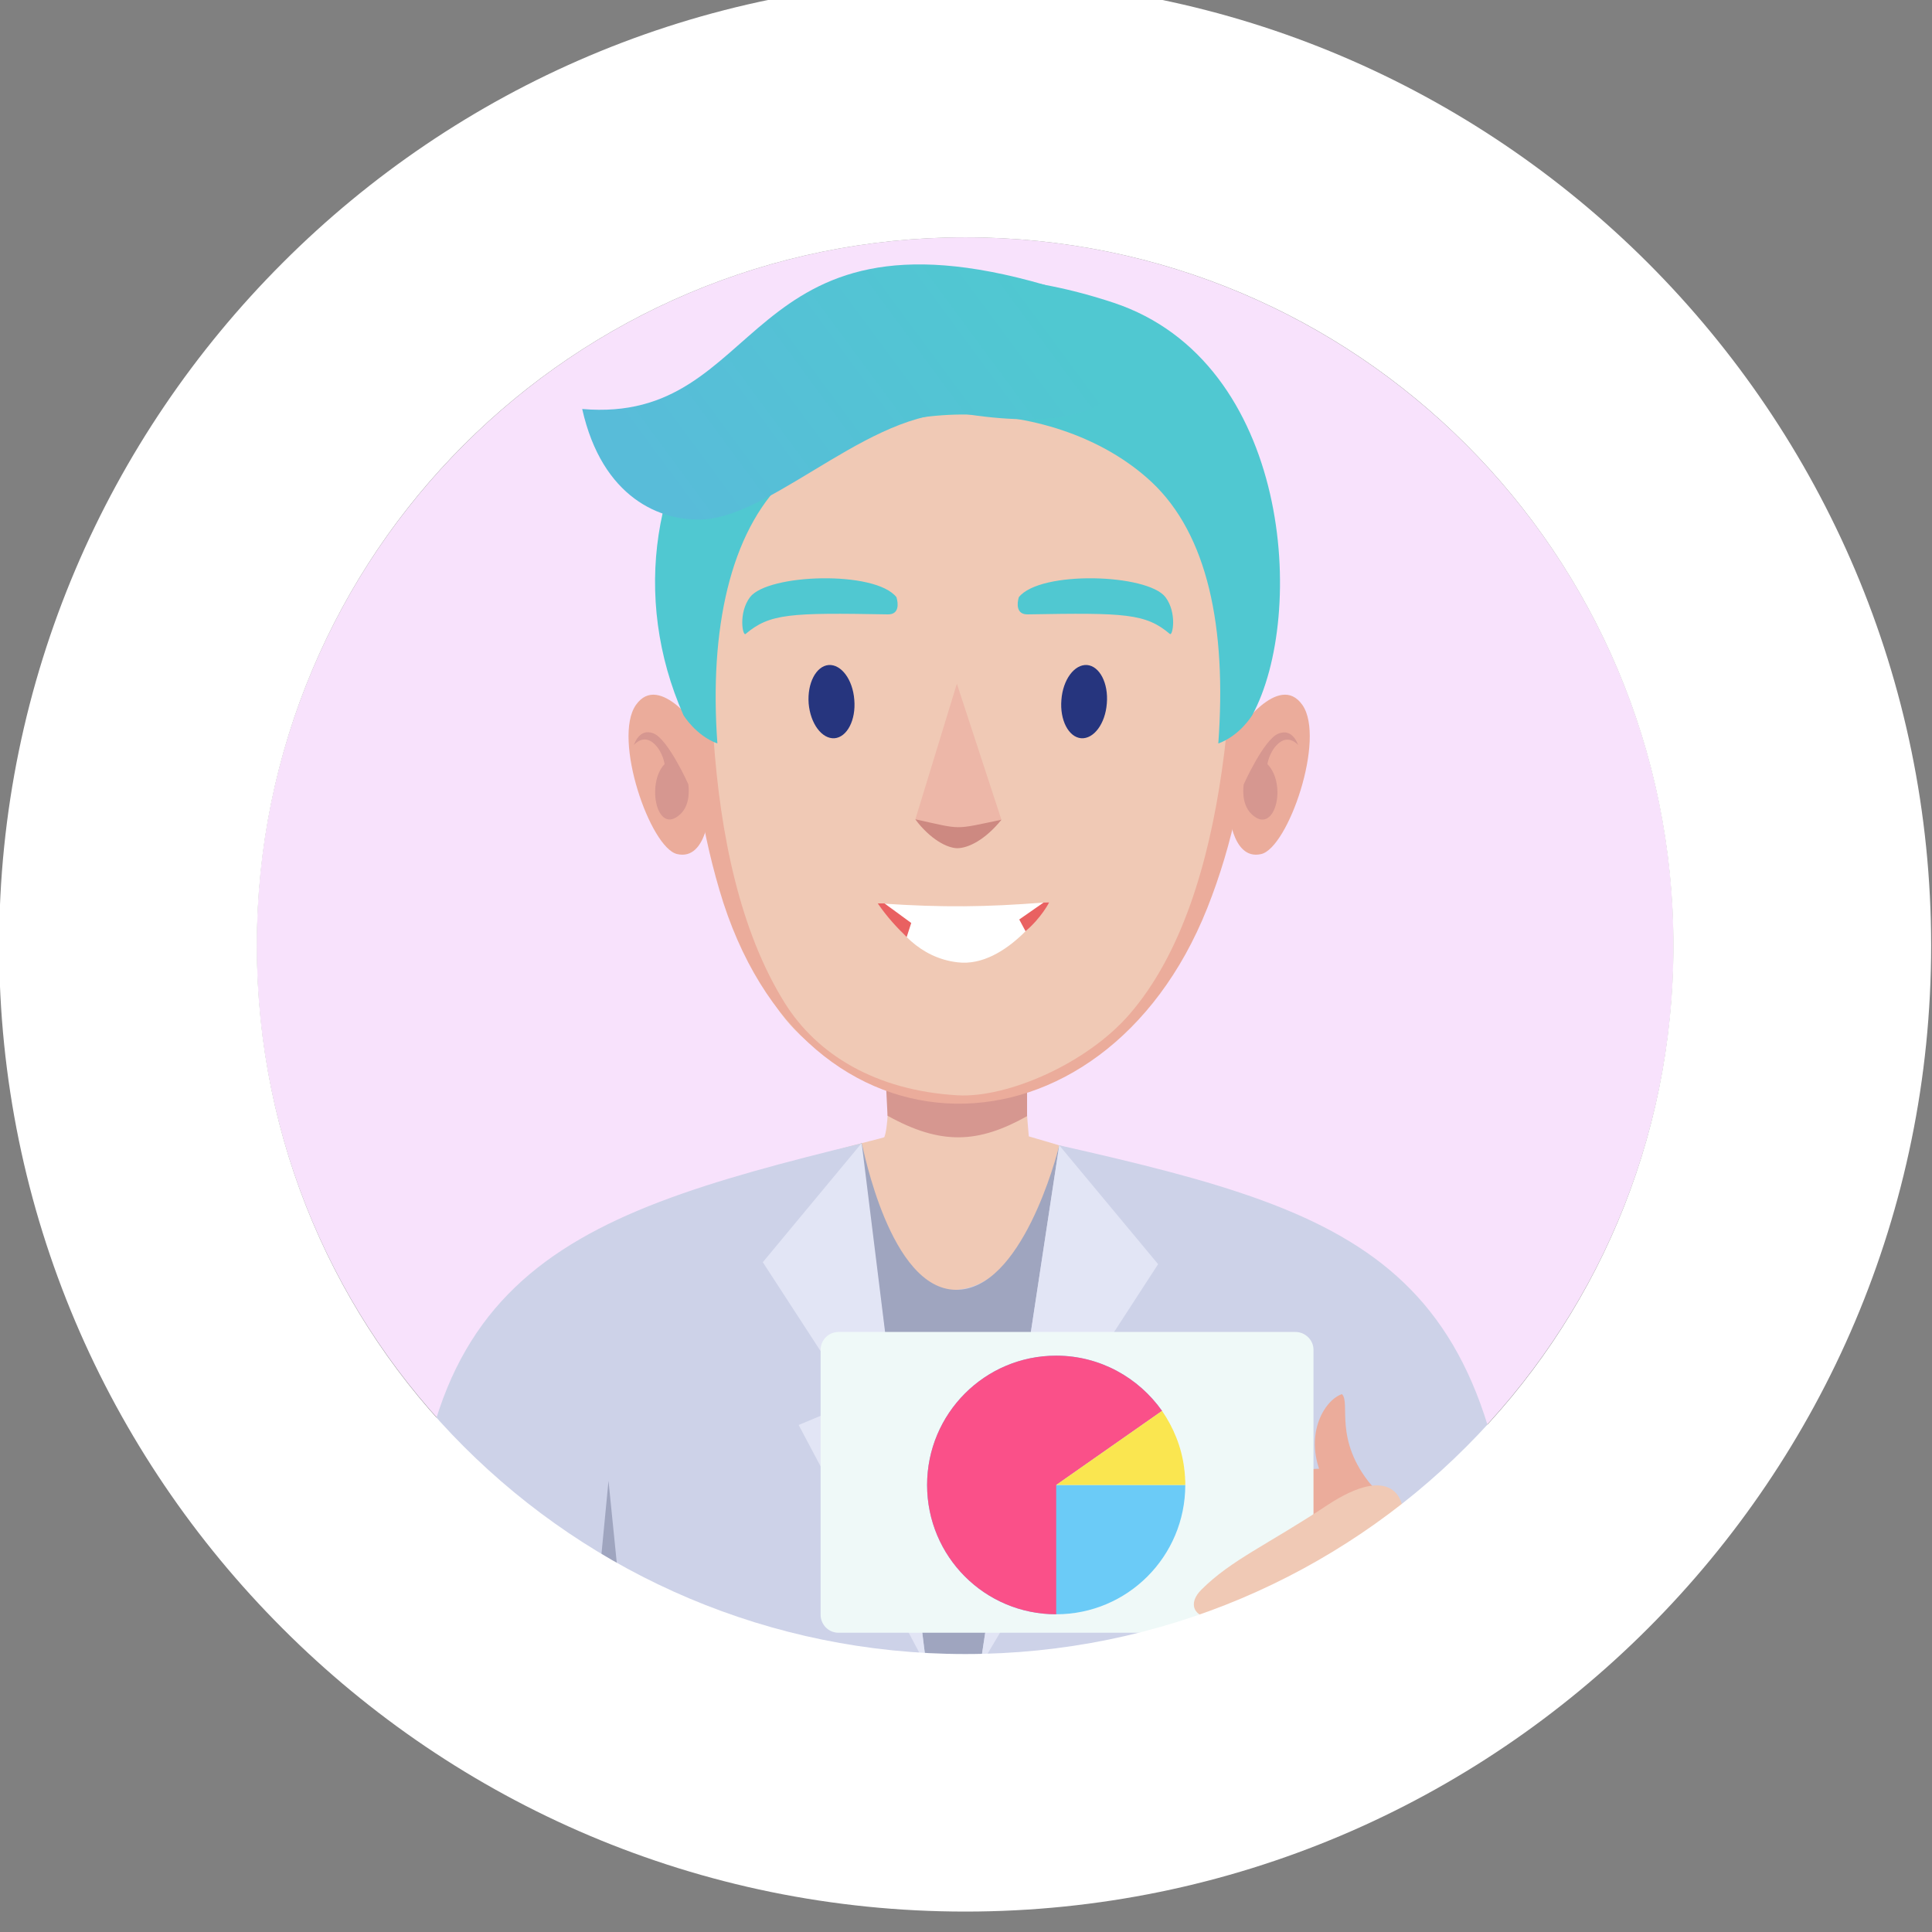 <?xml version="1.0" encoding="UTF-8"?>
<!DOCTYPE svg PUBLIC "-//W3C//DTD SVG 1.1//EN" "http://www.w3.org/Graphics/SVG/1.1/DTD/svg11.dtd">
<!-- Creator: CorelDRAW X7 -->
<svg xmlns="http://www.w3.org/2000/svg" xml:space="preserve" width="88.9mm" height="88.9mm" version="1.1" style="shape-rendering:geometricPrecision; text-rendering:geometricPrecision; image-rendering:optimizeQuality; fill-rule:evenodd; clip-rule:evenodd"
viewBox="0 0 8890 8890"
 xmlns:xlink="http://www.w3.org/1999/xlink">
 <rect x="0" y="0" width="8890" height="8890" fill="#808080" stroke="none"/>
 <defs>
  <style type="text/css">
   <![CDATA[
    .fil10 {fill:#50C8D1}
    .fil17 {fill:#6BCBF7}
    .fil16 {fill:#9FA5BF}
    .fil12 {fill:#E2E5F5}
    .fil15 {fill:#EFF9F8}
    .fil0 {fill:#F8E2FC}
    .fil18 {fill:#FA5089}
    .fil19 {fill:#FAE650}
    .fil5 {fill:#26357E;fill-rule:nonzero}
    .fil13 {fill:#50C8D1;fill-rule:nonzero}
    .fil11 {fill:#9FA5BF;fill-rule:nonzero}
    .fil7 {fill:#CD8981;fill-rule:nonzero}
    .fil4 {fill:#CDD2E8;fill-rule:nonzero}
    .fil2 {fill:#D69790;fill-rule:nonzero}
    .fil9 {fill:#E96161;fill-rule:nonzero}
    .fil3 {fill:#EBAC9B;fill-rule:nonzero}
    .fil6 {fill:#EDB7A8;fill-rule:nonzero}
    .fil1 {fill:#F0C9B5;fill-rule:nonzero}
    .fil8 {fill:white;fill-rule:nonzero}
    .fil14 {fill:url(#id0);fill-rule:nonzero}
   ]]>
  </style>
  <linearGradient id="id0" gradientUnits="userSpaceOnUse" x1="4696.25" y1="1228.92" x2="3137.85" y2="2378.48">
   <stop offset="0" style="stop-opacity:1; stop-color:#50C8D1"/>
   <stop offset="1" style="stop-opacity:1; stop-color:#58BCD9"/>
  </linearGradient>
 </defs>
 <g id="Слой_x0020_1">
  <path class="fil0" d="M4442 1092c1800,0 3259,1458 3259,3259 0,1800 -1459,3260 -3259,3260 -1802,0 -3261,-1460 -3261,-3260 0,-1801 1459,-3259 3261,-3259z"/>
  <path class="fil1" d="M4697 4714c0,0 28,427 37,515 106,30 1537,439 1235,708 -727,647 -2250,861 -3192,-41 -305,-290 1285,-656 1292,-663 34,-86 12,-491 12,-491l616 -28 0 0z"/>
  <path class="fil2" d="M4726 5136c-222,124 -394,136 -642,-2l-8 -160c92,36 186,63 275,82 53,10 59,11 110,0 88,-17 178,-44 265,-78l0 158z"/>
  <path class="fil1" d="M4406 5064c338,-50 713,-210 872,-444 487,-722 545,-1573 420,-2174 -208,-1211 -2181,-1344 -2460,-56 -119,548 -101,1431 302,2188 172,323 557,433 867,486l-1 0 0 0z"/>
  <path class="fil3" d="M5694 3367c0,0 190,-279 299,-123 108,155 -66,658 -190,686 -139,32 -151,-216 -151,-216l42 -347 0 0z"/>
  <path class="fil2" d="M5723 3609c0,0 92,-206 159,-233 67,-28 91,52 91,52 0,0 -44,-54 -96,-2 -38,38 -45,90 -45,90 93,96 33,331 -72,231 -53,-49 -37,-138 -37,-138l0 0z"/>
  <path class="fil3" d="M5555 4179c240,-603 242,-1256 143,-1733 -7,-39 -16,-78 -26,-115 23,680 2,1782 -472,2333 -196,229 -564,389 -794,376 -377,-22 -647,-188 -795,-425 -411,-658 -364,-1770 -296,-2462 -33,73 -58,152 -77,237 -93,431 -111,1081 72,1704 383,1312 1767,1285 2245,85l0 0z"/>
  <path class="fil3" d="M3225 3367c0,0 -190,-279 -299,-123 -108,155 66,658 190,686 139,32 151,-216 151,-216l-42 -347 0 0z"/>
  <path class="fil4" d="M6990 7666c-37,-1835 -672,-2070 -2116,-2396 0,0 -125,668 -498,666 -340,-2 -402,-561 -411,-660 -1,-10 -1,-15 -1,-15 -1411,345 -2153,616 -2056,2412l5082 -7 0 0z"/>
  <path class="fil5" d="M3721 3237c8,93 61,164 119,160 58,-5 99,-84 91,-177 -7,-93 -60,-164 -118,-160 -58,5 -99,84 -92,177z"/>
  <path class="fil5" d="M5093 3237c-7,93 -60,164 -118,160 -58,-5 -99,-84 -91,-177 7,-93 60,-164 118,-160 58,5 99,84 91,177z"/>
  <path class="fil6" d="M4403 3146l-191 624c75,117 265,167 396,2l-205 -626z"/>
  <path class="fil7" d="M4212 3770c68,92 146,132 192,133 51,0 129,-38 204,-131 -222,46 -177,46 -396,-2z"/>
  <path class="fil8" d="M4065 4158c57,121 169,250 341,270 230,28 422,-276 422,-276l-25 1c-267,21 -465,23 -738,5l0 0z"/>
  <path class="fil9" d="M4070 4157l-31 0c46,67 89,111 133,155l21 -65 -123 -90 0 0zm649 128c73,-62 109,-133 109,-133l-26 1 -112 78 29 54 0 0z"/>
  <path class="fil10" d="M5383 2917c-111,-94 -205,-98 -654,-90 -53,1 -50,-49 -41,-79 98,-124 593,-108 675,0 54,72 33,181 20,169l0 0z"/>
  <path class="fil11" d="M4874 5270l0 0c-11,49 -174,670 -477,665 -302,-5 -424,-650 -432,-675l-3 1 301 2406 247 0 364 -2397z"/>
  <polygon class="fil12" points="3965,5260 3510,5808 3928,6451 3675,6557 4263,7667 "/>
  <polygon class="fil12" points="4874,5270 5329,5817 4911,6461 5164,6567 4510,7667 "/>
  <path class="fil10" d="M3431 2917c111,-94 205,-98 654,-90 53,1 49,-49 40,-79 -97,-124 -592,-108 -674,0 -54,72 -34,181 -20,169l0 0z"/>
  <path class="fil13" d="M5606 3421c39,-535 -49,-961 -307,-1203 -432,-403 -1261,-422 -1688,-10 -251,243 -348,687 -310,1213 -99,-36 -156,-130 -156,-130 -483,-1092 415,-2417 1979,-1898 819,272 888,1439 638,1898 0,0 -56,94 -156,130z"/>
  <path class="fil14" d="M2679 1882c848,73 722,-979 2129,-571 541,304 469,719 -353,596 -407,-60 -881,463 -1217,483 -197,11 -467,-98 -559,-508l0 0z"/>
  <path class="fil3" d="M6475 7491c-411,162 -768,63 -940,-40 -200,-521 21,-609 433,-682 191,-34 342,5 457,204 94,161 -72,109 50,518z"/>
  <path class="fil15" d="M5961 6129l-2103 0c-45,0 -82,37 -82,82l0 1219c0,46 37,83 82,83l2103 0c45,0 83,-37 83,-83l0 -1219c0,-45 -38,-82 -83,-82z"/>
  <path class="fil1" d="M5656 7664l480 -1c217,0 245,-56 333,-130 89,-75 38,-126 65,-214 17,-55 0,-115 -22,-153 6,-44 16,-154 -57,-182 12,-79 -45,-258 -349,-57 -273,181 -440,250 -578,388 -56,56 -37,106 7,121 -65,57 -17,151 55,132 -42,76 25,96 66,96l0 0z"/>
  <path class="fil3" d="M6312 6836c-177,-211 -96,-380 -137,-421 -77,25 -175,179 -95,371 42,72 155,26 232,50z"/>
  <path class="fil2" d="M3167 3608c0,0 -92,-205 -159,-233 -67,-28 -91,53 -91,53 0,0 44,-55 96,-3 38,38 45,91 45,91 -85,87 -37,333 73,230 52,-49 36,-138 36,-138l0 0z"/>
  <polygon class="fil16" points="2886,7666 2718,7666 2800,6814 "/>
  <path class="fil17" d="M4860 6238c201,0 379,101 487,254l-487 341 594 0 0 0c0,329 -266,595 -594,595 -329,0 -594,-266 -594,-595 0,-328 265,-595 594,-595zm497 269c2,4 4,7 7,11 -3,-4 -5,-7 -7,-11zm37 65c1,2 2,5 4,8l-4 -8z"/>
  <path class="fil18" d="M4860 6833l0 595c-329,0 -594,-266 -594,-595 0,-328 265,-595 594,-595 201,0 379,101 487,254l-487 341zm489 -337c2,2 4,5 5,7l-5 -7zm8 11c4,7 9,15 14,22 -5,-7 -10,-15 -14,-22zm23 38c2,4 4,7 5,11 -1,-4 -3,-7 -5,-11zm6 11c2,4 4,8 6,12 -2,-4 -4,-8 -6,-12z"/>
  <path class="fil19" d="M5347 6492c53,77 90,167 102,264l0 2c1,5 1,9 2,14l0 1c0,4 1,9 1,13l0 1 0 0 0 1c1,5 1,9 1,13l0 2c0,5 1,10 1,14l0 2c0,4 0,9 0,14l-594 0 487 -341z"/>
  <path class="fil8" d="M4442 -93c1225,0 2336,498 3142,1304 804,805 1302,1915 1302,3140 0,1226 -498,2337 -1302,3141 -805,806 -1917,1304 -3142,1304 -1226,0 -2337,-497 -3141,-1302 -806,-805 -1305,-1917 -1305,-3143 0,-1225 499,-2337 1305,-3142 804,-805 1915,-1302 3141,-1302zm2304 2138c-589,-589 -1403,-953 -2304,-953 -902,0 -1718,365 -2308,955 -588,588 -952,1403 -952,2304 0,902 364,1717 952,2305 590,590 1406,955 2308,955 901,0 1716,-364 2304,-953 590,-589 954,-1405 954,-2307 0,-901 -365,-1717 -954,-2306z"/>
 </g>
</svg>
